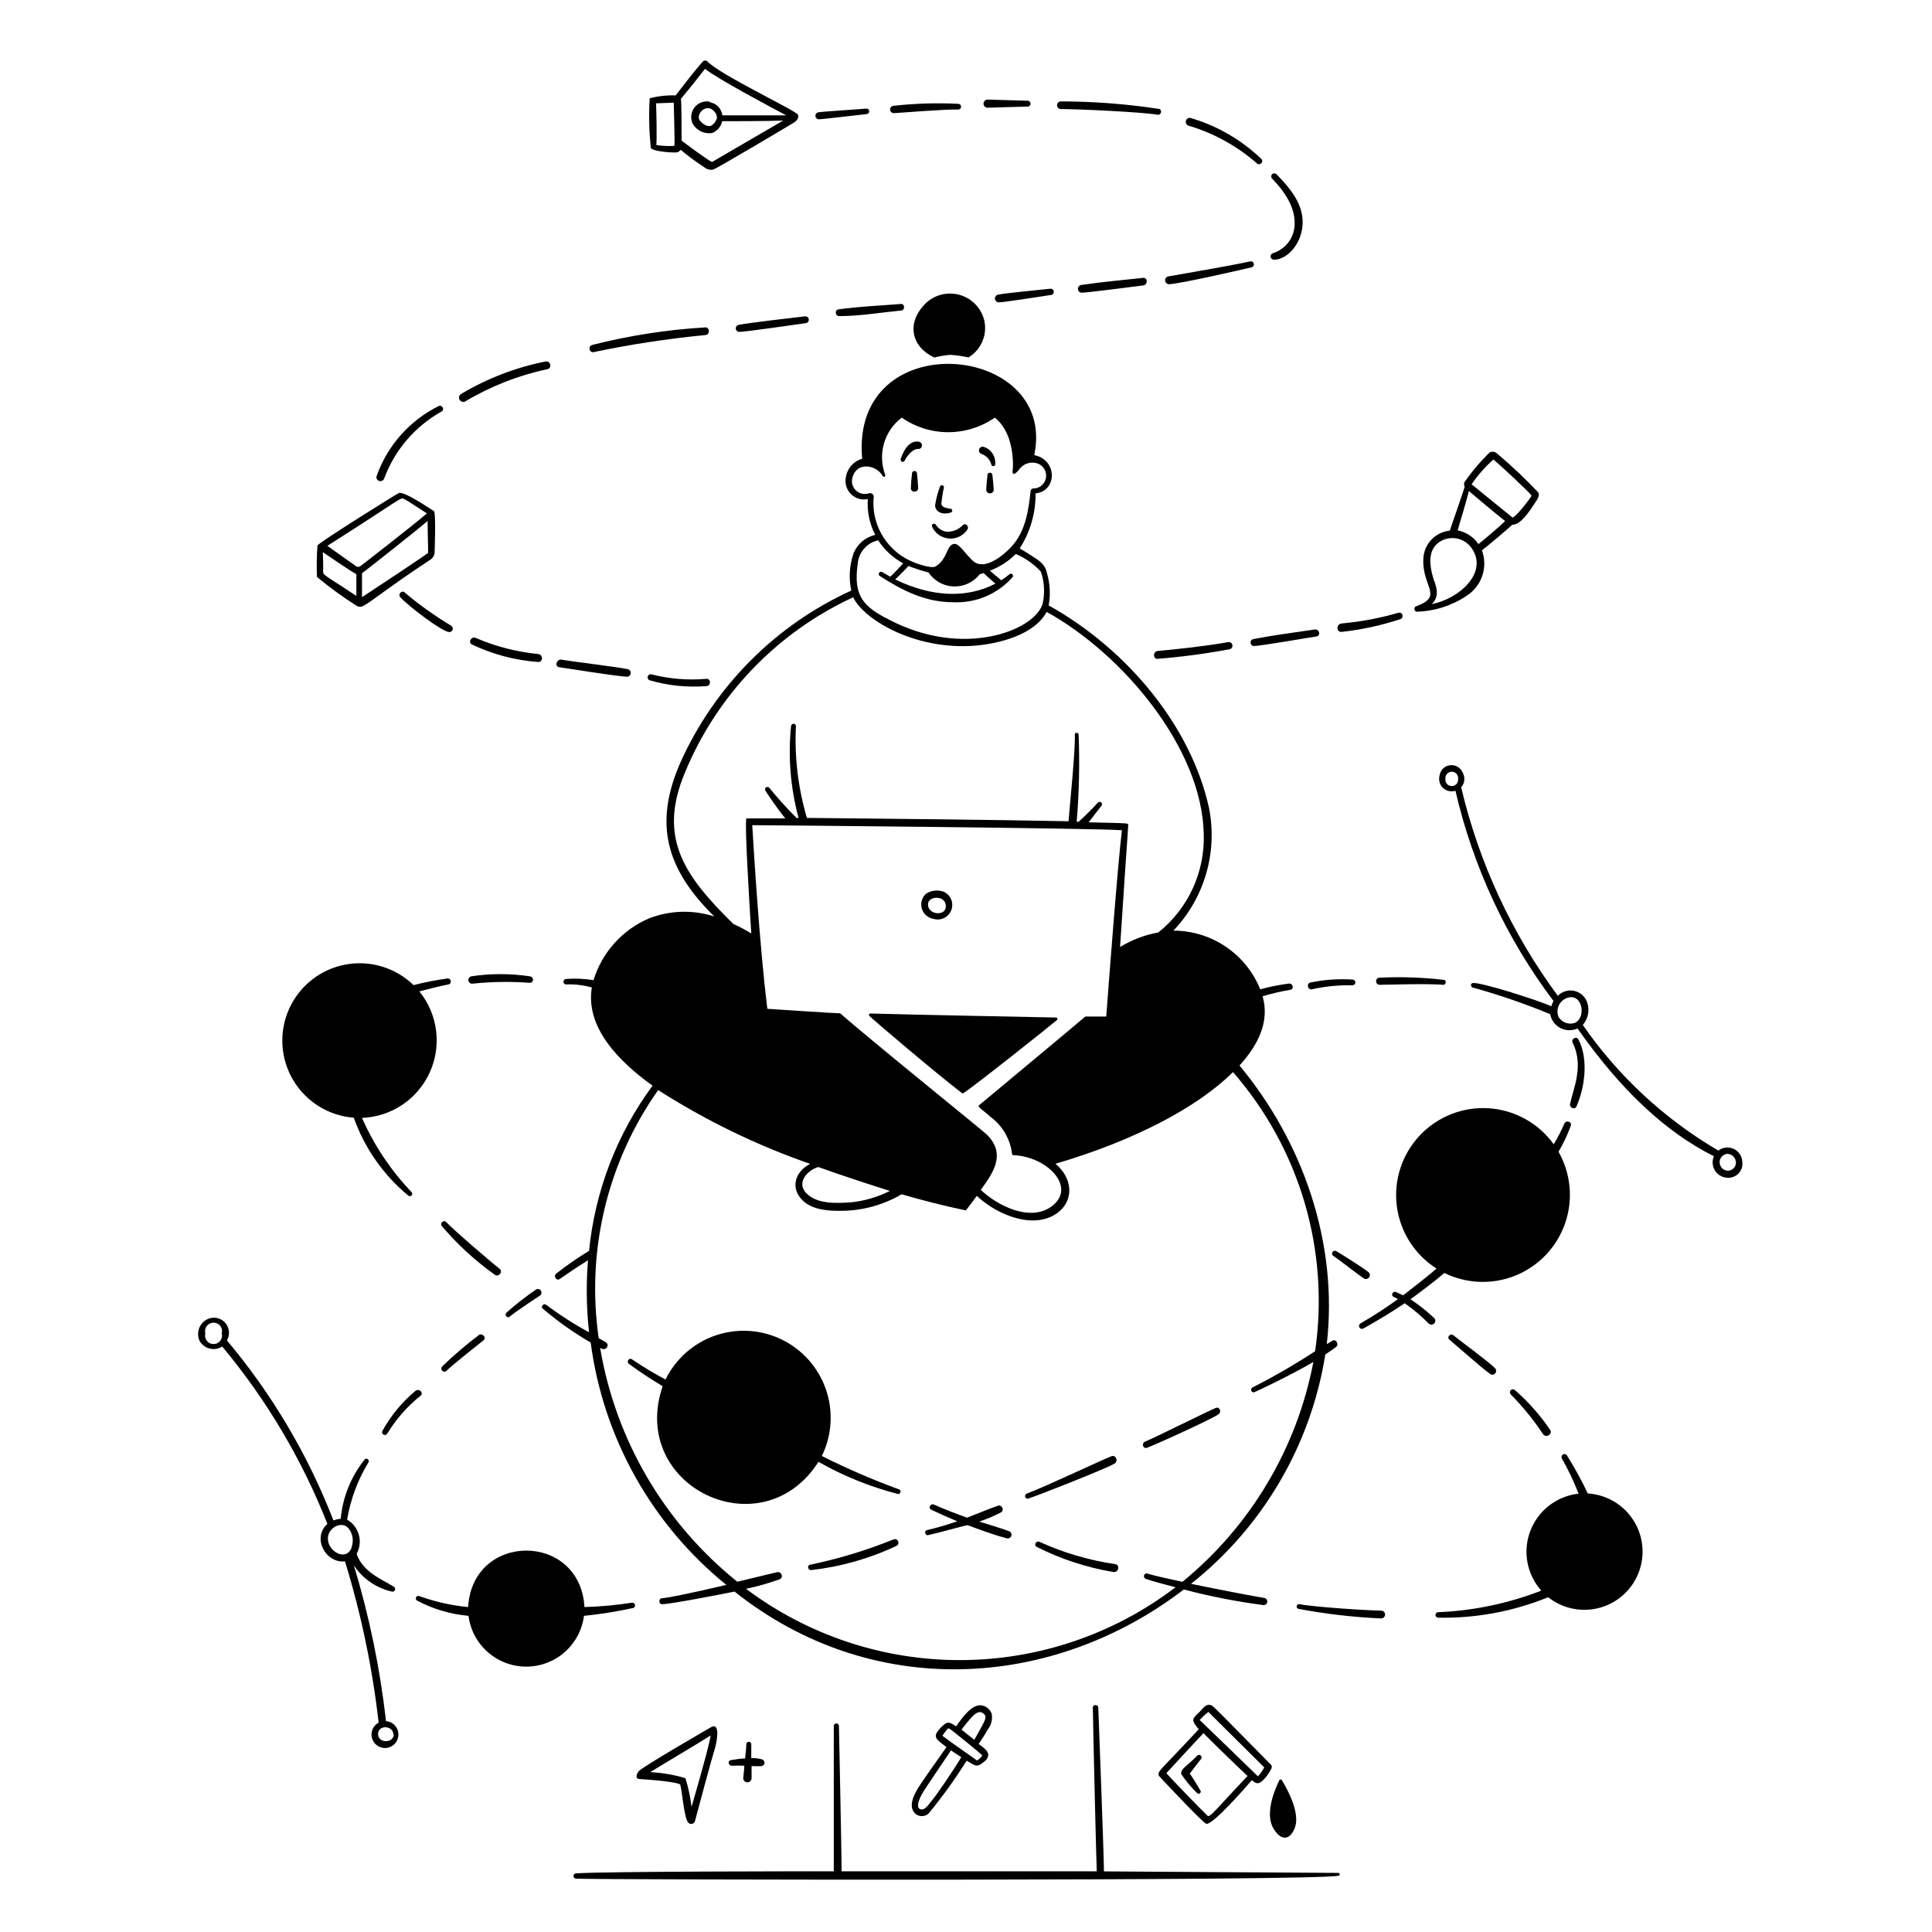 <svg width="113" height="113" viewBox="0 0 113 113" fill="none" xmlns="http://www.w3.org/2000/svg">
<path d="M54.598 53.743C54.803 53.805 55.023 53.788 55.216 53.695C55.408 53.602 55.559 53.44 55.637 53.241C55.716 53.042 55.716 52.821 55.639 52.622C55.561 52.422 55.411 52.26 55.219 52.166C55.046 52.098 54.859 52.073 54.674 52.092C54.489 52.111 54.312 52.175 54.157 52.278C54.039 52.386 53.954 52.525 53.912 52.679C53.87 52.833 53.872 52.996 53.918 53.149C53.964 53.302 54.053 53.438 54.173 53.544C54.293 53.649 54.441 53.718 54.598 53.743ZM54.28 52.882C54.28 52.412 55.213 52.356 55.303 52.882C55.476 53.614 54.252 53.569 54.28 52.882ZM53.944 17.958C53.083 18.97 53.29 20.273 54.643 20.91C54.949 20.832 55.262 20.779 55.577 20.754C55.936 20.778 56.293 20.828 56.645 20.905C57.018 20.681 57.308 20.341 57.471 19.938C57.635 19.535 57.662 19.089 57.55 18.668C57.446 18.303 57.243 17.973 56.963 17.715C56.684 17.458 56.338 17.282 55.965 17.209C55.592 17.136 55.205 17.167 54.849 17.299C54.492 17.431 54.179 17.659 53.944 17.958ZM53.631 27.665C53.624 27.632 53.607 27.602 53.581 27.581C53.555 27.559 53.522 27.548 53.488 27.548C53.455 27.548 53.422 27.559 53.396 27.581C53.37 27.602 53.352 27.632 53.346 27.665C53.304 27.976 53.28 28.29 53.273 28.604C53.288 28.649 53.316 28.688 53.354 28.715C53.393 28.743 53.438 28.758 53.486 28.758C53.533 28.758 53.579 28.743 53.617 28.715C53.655 28.688 53.683 28.649 53.698 28.604C53.726 28.509 53.631 27.76 53.631 27.665ZM58.042 27.765C58.036 27.733 58.018 27.703 57.992 27.681C57.966 27.66 57.934 27.648 57.9 27.648C57.866 27.648 57.834 27.66 57.808 27.681C57.782 27.703 57.764 27.733 57.757 27.765C57.757 27.844 57.662 28.599 57.69 28.705C57.705 28.75 57.733 28.789 57.772 28.816C57.81 28.844 57.856 28.859 57.903 28.859C57.95 28.859 57.996 28.844 58.034 28.816C58.072 28.789 58.1 28.75 58.115 28.705C58.143 28.599 58.042 27.849 58.042 27.765ZM53.67 25.825C52.999 25.769 52.692 26.809 52.68 26.854C52.671 26.886 52.674 26.92 52.69 26.95C52.706 26.979 52.732 27.001 52.764 27.011C52.796 27.02 52.831 27.017 52.86 27.001C52.889 26.985 52.911 26.959 52.921 26.927C52.954 26.843 53.312 26.233 53.732 26.256C53.944 26.273 54.05 25.853 53.67 25.825ZM58.21 27.005C58.2 26.808 58.13 26.619 58.009 26.463C57.888 26.307 57.722 26.192 57.534 26.133C57.477 26.118 57.417 26.126 57.367 26.155C57.317 26.185 57.28 26.233 57.265 26.289C57.251 26.346 57.259 26.406 57.288 26.456C57.317 26.506 57.365 26.543 57.422 26.558C57.559 26.607 57.682 26.689 57.78 26.797C57.878 26.906 57.947 27.037 57.981 27.178C57.99 27.209 58.011 27.234 58.038 27.25C58.066 27.265 58.099 27.268 58.129 27.259C58.16 27.251 58.185 27.23 58.2 27.202C58.216 27.174 58.219 27.142 58.21 27.111C58.21 27.111 58.221 27.05 58.21 27.005ZM55.621 29.974C55.644 29.967 55.663 29.953 55.677 29.933C55.691 29.914 55.698 29.891 55.698 29.868C55.698 29.844 55.691 29.821 55.677 29.802C55.663 29.783 55.644 29.769 55.621 29.762C55.364 29.711 55.062 29.695 55.062 29.443C55.092 29.129 55.14 28.817 55.208 28.509C55.211 28.481 55.204 28.453 55.188 28.43C55.173 28.407 55.149 28.39 55.122 28.383C55.095 28.375 55.066 28.378 55.041 28.39C55.016 28.402 54.996 28.422 54.984 28.448C54.845 28.808 54.748 29.183 54.693 29.566C54.705 29.901 55.062 30.153 55.621 29.974ZM56.32 30.706C56.197 30.84 56.046 30.944 55.878 31.012C55.71 31.079 55.529 31.109 55.347 31.098C55.223 31.077 55.105 31.031 55 30.961C54.895 30.892 54.806 30.801 54.738 30.695C54.722 30.666 54.696 30.645 54.665 30.636C54.633 30.626 54.599 30.63 54.57 30.645C54.541 30.661 54.52 30.687 54.51 30.718C54.501 30.75 54.504 30.784 54.52 30.813C54.609 31.007 54.749 31.173 54.926 31.294C55.102 31.414 55.307 31.485 55.52 31.499C55.733 31.513 55.946 31.469 56.136 31.372C56.326 31.274 56.486 31.128 56.6 30.947C56.673 30.762 56.471 30.572 56.32 30.706ZM56.259 63.93C56.273 63.94 56.289 63.945 56.306 63.945C56.323 63.945 56.34 63.94 56.354 63.93C56.952 63.556 61.453 59.977 61.822 59.658C61.834 59.647 61.843 59.632 61.847 59.616C61.851 59.599 61.849 59.582 61.843 59.567C61.837 59.551 61.827 59.538 61.813 59.528C61.799 59.519 61.783 59.513 61.766 59.513C61.766 59.513 52.541 59.334 50.914 59.278C50.819 59.278 50.802 59.379 50.852 59.424C51.148 59.714 54.721 62.75 56.259 63.93ZM75.694 107C76.114 106.145 75.331 104.708 74.979 104.126C74.972 104.112 74.961 104.1 74.948 104.092C74.934 104.083 74.919 104.079 74.903 104.079C74.887 104.079 74.872 104.083 74.859 104.092C74.845 104.1 74.835 104.112 74.828 104.126C74.543 104.685 73.944 106.15 74.514 106.995C74.9 107.621 75.392 107.665 75.694 107ZM41.643 100.989C41.587 101.023 37.494 103.377 37.338 103.617C37.181 103.858 37.187 104.037 37.399 104.053C39.077 104.16 39.72 104.299 39.787 104.378C39.893 104.752 40.011 106.273 40.234 106.575C40.258 106.612 40.292 106.642 40.332 106.66C40.373 106.679 40.417 106.685 40.461 106.678C40.505 106.672 40.546 106.653 40.579 106.624C40.612 106.594 40.636 106.556 40.648 106.514C40.883 105.63 41.621 102.879 41.766 102.426C41.912 101.974 42.158 100.805 41.643 100.989ZM41.565 101.515C41.509 101.884 41.241 102.952 40.447 105.681C40.381 105.111 40.261 104.55 40.089 104.003C39.42 103.803 38.729 103.685 38.031 103.651C39.183 102.935 40.391 102.247 41.548 101.515H41.565ZM44.534 103.299C44.58 103.294 44.623 103.274 44.656 103.242C44.689 103.21 44.71 103.167 44.715 103.121C44.72 103.075 44.71 103.029 44.685 102.99C44.66 102.951 44.622 102.922 44.579 102.907C44.372 102.847 44.157 102.82 43.941 102.829V102.018C43.941 101.98 43.926 101.943 43.899 101.915C43.871 101.888 43.834 101.873 43.796 101.873C43.757 101.873 43.72 101.888 43.693 101.915C43.666 101.943 43.651 101.98 43.651 102.018C43.651 102.309 43.6 102.577 43.578 102.851C43.315 102.851 43.052 102.902 42.778 102.941C42.504 102.98 42.622 103.293 42.823 103.276C43.059 103.262 43.297 103.262 43.533 103.276C43.533 103.522 43.483 103.785 43.471 104.037C43.48 104.095 43.51 104.148 43.554 104.186C43.599 104.225 43.656 104.246 43.715 104.246C43.774 104.246 43.831 104.225 43.875 104.186C43.92 104.148 43.949 104.095 43.958 104.037V103.293C44.15 103.307 44.342 103.309 44.534 103.299ZM58.003 100.24C57.956 100.099 57.867 99.976 57.748 99.886C57.629 99.797 57.486 99.745 57.338 99.737C56.824 99.737 56.343 100.369 55.935 100.956H55.895C55.498 100.676 55.376 100.676 55.006 101.068C54.514 101.599 54.721 101.694 55.359 102.186C54.928 102.784 53.843 104.327 53.681 104.607C53.519 104.887 53.044 105.675 53.569 106.111C53.677 106.188 53.808 106.227 53.941 106.222C54.073 106.217 54.2 106.168 54.302 106.083C55.114 105.098 55.861 104.062 56.538 102.98C57.098 103.315 57.142 103.383 57.578 103.025C57.642 102.983 57.695 102.928 57.733 102.863C57.772 102.798 57.796 102.725 57.802 102.65C57.802 102.376 57.472 102.186 57.243 102.001C57.439 101.716 57.612 101.442 57.769 101.157C57.872 101.031 57.947 100.883 57.988 100.725C58.028 100.566 58.034 100.401 58.003 100.24ZM56.236 101.163C56.422 100.912 56.62 100.672 56.829 100.441C57.103 100.145 57.304 100.072 57.489 100.201C57.802 100.408 57.629 100.592 56.986 101.761L56.236 101.163ZM53.86 105.826C53.541 105.753 53.748 105.267 53.899 104.976C54.05 104.685 55.185 103.041 55.621 102.376C55.795 102.499 56.086 102.689 56.225 102.773C55.845 103.422 54.766 105.01 54.548 105.256C54.33 105.502 54.129 105.887 53.86 105.826ZM55.454 101.084L55.543 101.118C55.633 101.152 57.455 102.639 57.455 102.672C57.374 102.793 57.267 102.894 57.142 102.969C56.93 102.801 55.61 101.906 55.118 101.521C55.221 101.368 55.333 101.223 55.454 101.084ZM67.788 103.875C67.788 103.875 70.327 106.598 70.55 106.67C70.925 106.771 72.949 104.434 73.217 104.121C73.48 104.344 73.614 104.383 73.911 104.087C74.094 103.895 74.247 103.677 74.364 103.438C74.383 103.402 74.39 103.36 74.384 103.318C74.378 103.277 74.359 103.239 74.33 103.209C71.484 100.324 70.975 99.787 70.858 99.743C70.489 99.586 70.299 100.039 70.081 100.201C69.779 100.492 69.617 100.581 70.114 101.14C67.844 103.601 67.665 103.584 67.788 103.875ZM70.181 100.592C70.33 100.421 70.497 100.265 70.679 100.128C70.679 100.128 72.356 101.806 73.944 103.371C73.843 103.561 73.719 103.737 73.575 103.897C73.514 103.835 70.271 100.688 70.159 100.592H70.181ZM72.977 103.863C70.539 106.447 70.785 106.346 70.528 106.1C70.377 105.971 68.504 104.042 68.219 103.712C68.42 103.489 70.276 101.476 70.399 101.364C70.371 101.386 72.574 103.517 72.955 103.863H72.977Z" fill="black"/>
<path d="M70.025 102.684C69.466 103.276 69.029 103.45 69.091 103.768C69.364 104.173 69.679 104.548 70.03 104.887C70.052 104.904 70.079 104.914 70.106 104.914C70.134 104.915 70.161 104.906 70.183 104.889C70.205 104.872 70.22 104.848 70.227 104.822C70.234 104.795 70.232 104.766 70.22 104.741C70.22 104.741 69.779 103.986 69.589 103.735C69.633 103.679 70.109 103.041 70.237 102.896C70.265 102.868 70.281 102.83 70.281 102.79C70.281 102.75 70.265 102.712 70.237 102.684C70.209 102.655 70.171 102.64 70.131 102.64C70.091 102.64 70.053 102.655 70.025 102.684Z" fill="black"/>
<path d="M78.278 109.544L64.568 109.455C64.568 108.499 64.26 100.559 64.238 99.882C64.238 99.675 63.908 99.675 63.919 99.882C63.919 100.442 64.12 108.929 64.148 109.449H49.225C49.225 108.543 49.08 101.437 49.068 100.95C49.068 100.91 49.053 100.872 49.024 100.844C48.996 100.815 48.958 100.799 48.917 100.799C48.877 100.799 48.839 100.815 48.811 100.844C48.782 100.872 48.767 100.91 48.767 100.95V109.449C47.603 109.449 35.347 109.449 33.67 109.572C33.634 109.579 33.602 109.598 33.579 109.626C33.556 109.654 33.543 109.689 33.543 109.726C33.543 109.762 33.556 109.798 33.579 109.826C33.602 109.854 33.634 109.873 33.67 109.88C35.163 109.947 76.936 110.025 78.305 109.706C78.324 109.699 78.339 109.686 78.348 109.669C78.358 109.653 78.361 109.633 78.358 109.614C78.355 109.595 78.345 109.577 78.33 109.565C78.316 109.552 78.297 109.545 78.278 109.544ZM38.065 8.654C38.193 8.878 39.502 8.951 39.619 8.906C39.696 8.879 39.763 8.828 39.809 8.761C40.253 9.131 40.718 9.474 41.201 9.789C41.27 9.845 41.35 9.886 41.436 9.909C41.522 9.932 41.611 9.937 41.699 9.924C41.934 9.857 46.346 7.229 46.413 7.184C46.703 7.005 46.709 6.826 46.67 6.709C46.586 6.479 42.079 4.366 41.358 3.577C41.337 3.562 41.313 3.551 41.288 3.546C41.263 3.54 41.237 3.539 41.212 3.543C41.186 3.547 41.162 3.556 41.14 3.57C41.118 3.583 41.099 3.601 41.084 3.622C40.525 4.265 40.027 4.925 39.518 5.579C39.006 5.563 38.494 5.62 37.998 5.747C37.943 6.716 37.965 7.689 38.065 8.654ZM41.906 6.977C41.849 7.133 41.74 7.265 41.598 7.352C41.319 7.447 41.039 7.184 40.944 7.066C40.637 6.709 41.336 5.948 41.8 6.546C41.858 6.607 41.898 6.682 41.917 6.764C41.936 6.846 41.932 6.931 41.906 7.011V6.977ZM41.503 5.943C41.336 5.913 41.164 5.931 41.006 5.994C40.848 6.056 40.711 6.162 40.609 6.298C40.508 6.434 40.446 6.596 40.431 6.765C40.416 6.935 40.449 7.105 40.525 7.257C40.639 7.444 40.806 7.594 41.005 7.688C41.204 7.781 41.426 7.814 41.643 7.782C41.793 7.727 41.927 7.635 42.031 7.513C42.134 7.392 42.205 7.246 42.236 7.089C42.851 7.089 44.964 7.089 45.809 7.05L41.643 9.476C41.408 9.376 40.033 8.358 39.865 8.224C39.865 7.916 39.865 6.077 39.826 5.78C40.296 5.221 40.776 4.623 41.235 4.025C41.917 4.584 45.065 6.261 45.988 6.748H42.253C42.228 6.555 42.142 6.376 42.007 6.237C41.872 6.098 41.695 6.006 41.503 5.976V5.943ZM38.372 6.043L39.407 6.004C39.407 6.177 39.474 8.241 39.446 8.531C39.093 8.555 38.738 8.538 38.389 8.481C38.423 8.095 38.395 6.513 38.372 6.077V6.043ZM20.866 35.437C20.924 35.471 20.991 35.489 21.059 35.489C21.126 35.489 21.193 35.471 21.252 35.437C21.693 35.219 22.571 34.453 25.132 32.759C25.207 32.718 25.272 32.66 25.321 32.59C25.371 32.521 25.404 32.44 25.417 32.356C25.417 32.356 25.512 29.968 25.378 29.89C24.948 29.622 23.701 28.772 23.343 28.828C23.298 28.828 18.579 31.769 18.568 31.909C18.521 32.519 18.512 33.131 18.54 33.743C19.277 34.358 20.054 34.923 20.866 35.437ZM18.881 32.294C19.311 32.585 20.514 33.413 20.843 33.581V34.855C18.752 33.458 18.887 33.692 18.903 33.279C18.909 33.049 18.892 32.513 18.881 32.294ZM21.073 33.116C21.037 33.143 20.994 33.157 20.95 33.157C20.905 33.157 20.862 33.143 20.827 33.116C20.737 33.06 19.485 32.166 19.149 31.925C23.544 29.13 23.387 29.096 23.622 29.18C23.734 29.225 24.26 29.56 24.97 30.03C24.131 30.746 21.157 33.06 21.073 33.116ZM24.987 32.373C24.869 32.485 21.844 34.492 21.173 34.928V33.53C21.57 33.228 24.193 31.171 25.009 30.472C25.031 32.317 25.065 32.317 25.015 32.373H24.987ZM82.84 35.778C83.884 35.754 84.9 35.434 85.77 34.855C86.204 34.582 86.53 34.168 86.695 33.682C86.86 33.197 86.853 32.669 86.676 32.188C87.045 31.909 88.225 30.908 88.454 30.69C88.929 30.718 89.483 29.873 89.779 29.415C89.902 29.225 90.064 29.029 89.98 28.811C89.225 28.012 88.426 27.256 87.587 26.547C87.531 26.487 87.458 26.446 87.378 26.429C87.298 26.412 87.215 26.42 87.14 26.452C86.583 26.991 86.081 27.585 85.641 28.224C85.622 28.307 85.632 28.394 85.669 28.47C85.669 28.509 84.892 30.762 84.797 31.036C84.379 31.079 83.99 31.273 83.705 31.582C83.419 31.891 83.257 32.293 83.248 32.714C83.181 34.346 84.473 34.872 82.79 35.476C82.766 35.496 82.749 35.522 82.738 35.551C82.728 35.58 82.725 35.611 82.73 35.641C82.735 35.671 82.748 35.7 82.767 35.724C82.786 35.748 82.811 35.767 82.84 35.778ZM86.072 28.325C86.435 27.791 86.863 27.305 87.347 26.877C87.648 27.117 89.393 28.727 89.583 28.99C89.443 29.23 88.661 30.248 88.465 30.27C88.448 30.254 86.144 28.392 86.072 28.325ZM86.474 31.825C86.189 31.407 85.752 31.118 85.255 31.02C85.367 30.645 85.775 29.275 85.915 28.722C86.34 29.085 87.391 29.968 88.034 30.477C87.783 30.729 86.832 31.54 86.474 31.825ZM83.735 35.336C84.171 34.939 84.064 34.419 83.863 33.922C83.505 32.803 83.612 32.082 84.21 31.685C84.364 31.587 84.537 31.521 84.717 31.49C84.897 31.46 85.082 31.466 85.26 31.507C85.438 31.549 85.606 31.626 85.754 31.733C85.902 31.84 86.027 31.976 86.122 32.132C87.005 33.525 85.35 35.017 83.735 35.336ZM47.883 6.977C48.112 6.977 49.454 6.804 50.679 6.675C50.722 6.675 50.763 6.658 50.793 6.628C50.824 6.597 50.841 6.556 50.841 6.513C50.841 6.47 50.824 6.429 50.793 6.398C50.763 6.368 50.722 6.351 50.679 6.351C50.22 6.395 48.068 6.524 47.833 6.574C47.787 6.59 47.749 6.62 47.723 6.66C47.698 6.701 47.687 6.749 47.693 6.796C47.699 6.844 47.721 6.888 47.756 6.921C47.79 6.954 47.835 6.973 47.883 6.977ZM52.267 6.619C52.418 6.619 55.387 6.373 56.041 6.407C56.259 6.407 56.276 6.088 56.041 6.071C54.763 6.009 53.482 6.05 52.211 6.194C52.162 6.21 52.121 6.242 52.094 6.285C52.067 6.328 52.056 6.379 52.062 6.43C52.069 6.48 52.093 6.527 52.13 6.561C52.168 6.596 52.216 6.616 52.267 6.619ZM57.724 6.3L60.134 6.233C60.174 6.226 60.21 6.205 60.236 6.174C60.262 6.143 60.276 6.103 60.276 6.063C60.276 6.022 60.262 5.983 60.236 5.952C60.21 5.921 60.174 5.9 60.134 5.892L57.735 5.825C57.678 5.832 57.625 5.86 57.587 5.903C57.548 5.945 57.526 6.001 57.525 6.058C57.524 6.115 57.543 6.172 57.58 6.216C57.616 6.261 57.667 6.29 57.724 6.3ZM62.051 6.379C63.08 6.379 66.793 6.552 67.699 6.709C67.922 6.753 68.001 6.407 67.777 6.368C65.88 6.079 63.965 5.933 62.046 5.931C61.987 5.932 61.93 5.956 61.889 5.999C61.847 6.041 61.824 6.099 61.825 6.158C61.826 6.217 61.85 6.274 61.892 6.315C61.935 6.357 61.992 6.379 62.051 6.379ZM69.505 7.346C70.985 7.784 72.353 8.537 73.514 9.555C73.693 9.717 73.944 9.454 73.771 9.292C72.598 8.168 71.171 7.345 69.611 6.893C69.555 6.888 69.498 6.903 69.452 6.936C69.406 6.97 69.374 7.018 69.361 7.073C69.348 7.128 69.355 7.186 69.382 7.237C69.408 7.287 69.452 7.326 69.505 7.346ZM74.464 14.805C74.418 14.816 74.377 14.844 74.35 14.883C74.323 14.922 74.311 14.97 74.316 15.018C74.322 15.065 74.344 15.109 74.38 15.14C74.415 15.172 74.461 15.19 74.509 15.191C75.247 15.191 76.114 14.33 76.186 13.139C76.259 11.948 75.443 10.992 74.66 10.192C74.626 10.158 74.581 10.138 74.533 10.138C74.486 10.137 74.44 10.156 74.406 10.189C74.371 10.223 74.352 10.268 74.351 10.316C74.351 10.364 74.369 10.409 74.403 10.444C75.286 11.361 75.717 12.199 75.722 13.016C75.737 13.41 75.622 13.799 75.395 14.122C75.168 14.445 74.841 14.685 74.464 14.805ZM68.364 16.622C68.923 16.622 72.608 15.778 73.217 15.632C73.26 15.618 73.296 15.589 73.318 15.549C73.34 15.51 73.346 15.464 73.335 15.42C73.325 15.377 73.298 15.339 73.261 15.314C73.223 15.289 73.178 15.279 73.133 15.286C72.3 15.476 69.359 15.99 68.325 16.169C68.271 16.181 68.222 16.212 68.189 16.257C68.157 16.302 68.141 16.357 68.146 16.413C68.151 16.468 68.175 16.52 68.216 16.558C68.256 16.597 68.308 16.619 68.364 16.622ZM66.849 16.253C65.658 16.382 64.411 16.493 63.209 16.672C63.158 16.688 63.115 16.72 63.085 16.763C63.055 16.807 63.042 16.859 63.046 16.912C63.051 16.965 63.073 17.014 63.11 17.052C63.147 17.09 63.196 17.113 63.248 17.12C63.589 17.12 66.318 16.762 66.866 16.695C67.151 16.656 67.134 16.214 66.849 16.253ZM58.417 17.684C58.741 17.684 60.978 17.321 61.498 17.248C61.541 17.237 61.58 17.211 61.605 17.174C61.63 17.137 61.642 17.091 61.636 17.047C61.63 17.002 61.609 16.961 61.575 16.931C61.542 16.901 61.498 16.885 61.453 16.885C60.771 16.963 59.043 17.114 58.372 17.232C58.318 17.244 58.27 17.276 58.237 17.321C58.204 17.366 58.189 17.422 58.194 17.478C58.2 17.533 58.225 17.585 58.267 17.623C58.308 17.661 58.361 17.683 58.417 17.684ZM49.085 18.489C50.282 18.489 51.506 18.277 52.692 18.165C52.938 18.165 52.938 17.757 52.692 17.779C51.501 17.875 50.254 17.925 49.052 18.093C48.811 18.12 48.839 18.489 49.085 18.489ZM43.192 19.004C43.143 19.015 43.1 19.045 43.071 19.086C43.041 19.127 43.029 19.178 43.034 19.228C43.039 19.278 43.063 19.324 43.1 19.358C43.138 19.392 43.186 19.411 43.237 19.412C43.617 19.412 46.687 18.959 47.151 18.898C47.2 18.886 47.242 18.857 47.271 18.815C47.299 18.774 47.311 18.723 47.304 18.674C47.297 18.624 47.272 18.579 47.233 18.547C47.194 18.515 47.145 18.498 47.095 18.501C46.362 18.59 43.813 18.875 43.192 19.004ZM34.676 20.603C36.846 20.148 39.039 19.812 41.246 19.597C41.537 19.597 41.526 19.121 41.246 19.149C39.012 19.282 36.795 19.627 34.626 20.178C34.578 20.194 34.537 20.225 34.51 20.268C34.482 20.31 34.471 20.361 34.477 20.411C34.482 20.461 34.506 20.508 34.542 20.543C34.578 20.578 34.626 20.599 34.676 20.603ZM27.195 23.488C28.686 22.595 30.315 21.954 32.015 21.593C32.311 21.531 32.194 21.084 31.903 21.145C30.152 21.493 28.474 22.14 26.944 23.058C26.896 23.095 26.863 23.149 26.851 23.209C26.84 23.268 26.851 23.33 26.881 23.383C26.912 23.435 26.961 23.475 27.018 23.494C27.076 23.514 27.139 23.512 27.195 23.488ZM22.471 27.984C23.088 26.321 24.277 24.934 25.825 24.07C26.032 23.958 25.859 23.65 25.646 23.756C23.961 24.595 22.666 26.054 22.034 27.827C21.928 28.14 22.364 28.263 22.471 27.984ZM23.689 34.671C23.522 34.481 23.253 34.743 23.41 34.928C23.801 35.381 25.864 36.969 26.284 36.969C26.328 36.968 26.37 36.954 26.405 36.927C26.44 36.9 26.465 36.862 26.477 36.82C26.488 36.777 26.485 36.732 26.468 36.691C26.452 36.651 26.422 36.617 26.384 36.594C25.436 36.026 24.535 35.383 23.689 34.671ZM31.484 38.255C30.222 38.13 28.986 37.811 27.821 37.31C27.564 37.198 27.352 37.578 27.614 37.701C28.825 38.275 30.131 38.62 31.467 38.719C31.774 38.736 31.774 38.288 31.484 38.255ZM32.697 39.021C33.346 39.116 35.99 39.546 36.661 39.58C36.717 39.582 36.771 39.562 36.813 39.526C36.856 39.49 36.883 39.44 36.89 39.385C36.897 39.329 36.883 39.274 36.851 39.228C36.819 39.182 36.771 39.151 36.717 39.138C36.074 39.004 33.452 38.691 32.803 38.579C32.541 38.574 32.434 38.976 32.697 39.021ZM41.313 39.703C40.229 39.799 39.135 39.709 38.081 39.435C38.038 39.43 37.993 39.441 37.957 39.465C37.92 39.49 37.894 39.527 37.883 39.57C37.871 39.612 37.875 39.658 37.894 39.698C37.913 39.737 37.946 39.769 37.986 39.787C39.075 40.104 40.212 40.219 41.341 40.128C41.593 40.1 41.587 39.686 41.313 39.703ZM78.473 36.958C79.638 36.83 80.787 36.581 81.901 36.214C82.135 36.136 82.035 35.767 81.794 35.839C80.708 36.155 79.594 36.365 78.468 36.466C78.143 36.499 78.149 36.986 78.473 36.958ZM73.284 37.383C73.239 37.397 73.201 37.426 73.175 37.466C73.149 37.505 73.137 37.553 73.141 37.6C73.146 37.647 73.167 37.691 73.2 37.725C73.233 37.758 73.277 37.78 73.324 37.785C73.732 37.785 76.522 37.293 76.997 37.226C77.271 37.176 77.165 36.779 76.902 36.818C75.46 37.025 74.386 37.17 73.284 37.383ZM71.836 37.556C70.444 37.802 69.041 37.947 67.71 38.076C67.419 38.109 67.43 38.557 67.71 38.534C69.118 38.421 70.52 38.234 71.909 37.975C71.936 37.971 71.963 37.96 71.986 37.945C72.01 37.931 72.031 37.911 72.047 37.888C72.063 37.865 72.074 37.84 72.08 37.812C72.086 37.785 72.087 37.757 72.082 37.729C72.078 37.702 72.067 37.675 72.052 37.652C72.037 37.628 72.018 37.608 71.995 37.592C71.972 37.575 71.947 37.564 71.919 37.558C71.892 37.552 71.864 37.551 71.836 37.556ZM30.986 57.483C31.232 57.483 31.243 57.137 30.986 57.103C29.852 56.934 28.699 56.934 27.564 57.103C27.511 57.115 27.463 57.147 27.432 57.192C27.401 57.237 27.387 57.292 27.395 57.347C27.403 57.401 27.431 57.451 27.474 57.486C27.517 57.52 27.571 57.537 27.626 57.534C28.742 57.417 29.867 57.4 30.986 57.483ZM80.631 57.187C80.585 57.202 80.545 57.232 80.518 57.272C80.491 57.313 80.479 57.361 80.484 57.41C80.488 57.458 80.509 57.504 80.543 57.538C80.577 57.573 80.622 57.595 80.671 57.601C80.727 57.601 83.673 57.517 84.383 57.601C84.573 57.629 84.635 57.338 84.445 57.31C83.179 57.162 81.904 57.121 80.631 57.187ZM79.105 57.629C79.15 57.629 79.192 57.611 79.224 57.58C79.255 57.548 79.273 57.505 79.273 57.461C79.273 57.416 79.255 57.374 79.224 57.342C79.192 57.311 79.15 57.293 79.105 57.293C78.281 57.24 77.453 57.298 76.645 57.467C76.404 57.517 76.472 57.869 76.701 57.869C77.489 57.691 78.297 57.611 79.105 57.629ZM91.831 64.568C91.786 64.791 92.11 64.931 92.206 64.713C92.686 63.628 92.927 61.968 92.323 60.799C92.206 60.575 91.87 60.766 91.982 60.989C92.658 62.331 92.01 63.701 91.831 64.568ZM24.31 81.342C23.523 81.995 22.865 82.79 22.37 83.684C22.359 83.703 22.352 83.723 22.348 83.744C22.345 83.765 22.346 83.787 22.352 83.808C22.362 83.85 22.389 83.886 22.426 83.908C22.463 83.93 22.507 83.937 22.549 83.926C22.591 83.916 22.627 83.889 22.649 83.852C23.161 83.009 23.816 82.262 24.584 81.644C24.808 81.481 24.534 81.191 24.31 81.342ZM28.045 78.059C27.279 78.633 26.551 79.254 25.864 79.921C25.831 79.956 25.813 80.001 25.813 80.049C25.814 80.097 25.833 80.142 25.867 80.176C25.901 80.209 25.947 80.228 25.995 80.227C26.043 80.227 26.088 80.207 26.122 80.173C26.435 79.843 28.118 78.529 28.285 78.389C28.453 78.25 28.252 77.987 28.045 78.059ZM29.723 77.042C29.84 77.042 29.493 77.154 31.579 75.778C31.622 75.748 31.653 75.703 31.665 75.651C31.677 75.6 31.669 75.546 31.643 75.499C31.617 75.453 31.575 75.419 31.525 75.402C31.475 75.385 31.42 75.388 31.372 75.409C30.756 75.829 30.167 76.289 29.611 76.785C29.592 76.807 29.58 76.834 29.576 76.863C29.571 76.892 29.575 76.921 29.587 76.948C29.598 76.975 29.617 76.998 29.641 77.014C29.665 77.031 29.693 77.04 29.723 77.042Z" fill="black"/>
<path d="M32.58 74.828C32.725 74.889 32.63 74.828 34.391 73.709C34.278 75.113 34.298 76.525 34.453 77.925C33.58 77.451 32.743 76.915 31.948 76.32C31.797 76.203 31.596 76.416 31.752 76.544C32.621 77.289 33.557 77.951 34.548 78.523C35.281 84.09 38.12 89.163 42.482 92.698C40.48 93.167 39.217 93.43 38.724 93.48C38.512 93.48 38.512 93.827 38.724 93.827C39.211 93.827 42.309 93.223 42.963 93.089C50.992 99.48 61.548 98.853 69.242 92.966C70.782 93.373 72.347 93.679 73.927 93.883C73.976 93.879 74.023 93.859 74.058 93.825C74.094 93.791 74.116 93.745 74.122 93.697C74.128 93.648 74.117 93.599 74.091 93.557C74.064 93.516 74.024 93.484 73.978 93.469C73.284 93.352 71.339 92.983 69.661 92.636C73.868 89.305 76.671 84.516 77.517 79.217C77.73 79.083 77.936 78.937 78.138 78.786C78.339 78.635 78.138 78.283 77.92 78.423L77.601 78.618C78.283 72.681 76.192 66.765 72.496 62.32C73.547 61.162 74.28 59.793 73.849 58.272C74.379 58.11 74.919 57.983 75.465 57.892C75.711 57.858 75.621 57.495 75.387 57.528C74.82 57.6 74.26 57.713 73.709 57.864C73.301 56.851 72.6 55.983 71.695 55.372C70.791 54.76 69.724 54.432 68.632 54.431C69.526 53.492 70.181 52.352 70.544 51.108C70.907 49.864 70.966 48.551 70.718 47.279C69.684 42.527 65.988 38.009 61.336 35.409C61.45 34.78 61.415 34.133 61.235 33.519C61.112 32.96 60.743 32.77 60.312 32.49C60.089 32.345 59.876 32.211 59.642 32.076C60.258 31.116 60.581 29.997 60.57 28.856C61.828 28.733 61.873 26.899 60.491 26.619C61.895 20.033 49.711 18.914 50.427 26.832C50.179 26.903 49.956 27.044 49.787 27.238C49.617 27.433 49.508 27.672 49.471 27.928C49.438 28.103 49.448 28.283 49.502 28.453C49.555 28.624 49.649 28.778 49.776 28.903C49.904 29.028 50.06 29.119 50.231 29.17C50.402 29.22 50.582 29.227 50.757 29.191C50.706 29.915 50.857 30.639 51.193 31.282C50.913 31.347 50.653 31.477 50.433 31.661C50.214 31.846 50.041 32.08 49.929 32.345C49.682 33.05 49.633 33.811 49.79 34.542C45.344 36.57 41.791 40.148 39.792 44.606C38.21 48.213 38.982 50.852 41.777 53.603C40.525 53.199 39.172 53.241 37.947 53.72C37.179 54.051 36.492 54.545 35.934 55.167C35.376 55.79 34.96 56.527 34.715 57.327C34.178 57.241 33.632 57.218 33.088 57.26C33.051 57.267 33.018 57.286 32.993 57.316C32.969 57.345 32.956 57.381 32.956 57.419C32.956 57.457 32.969 57.493 32.993 57.523C33.018 57.552 33.051 57.571 33.088 57.578C33.603 57.556 34.119 57.617 34.615 57.757C34.229 60.111 36.225 62.102 38.165 63.5C36.083 66.329 34.801 69.666 34.453 73.161C33.797 73.561 33.164 73.998 32.557 74.47C32.525 74.489 32.499 74.516 32.482 74.549C32.465 74.582 32.456 74.618 32.459 74.656C32.461 74.693 32.474 74.728 32.495 74.759C32.516 74.789 32.545 74.813 32.58 74.828ZM57.299 33.592L57.534 33.519C57.662 33.653 58.009 33.955 58.221 34.134C56.561 35.006 54.503 34.934 52.356 33.888C52.596 33.67 52.988 33.273 53.133 33.105C53.518 33.252 53.91 33.379 54.307 33.485C54.471 33.727 54.689 33.927 54.944 34.069C55.199 34.211 55.484 34.29 55.776 34.3C56.068 34.31 56.358 34.252 56.622 34.129C56.887 34.005 57.119 33.821 57.299 33.592ZM52.826 32.949C52.636 33.161 52.211 33.614 52.071 33.731C51.914 33.646 51.758 33.556 51.601 33.463C51.571 33.444 51.534 33.439 51.5 33.447C51.465 33.456 51.435 33.477 51.417 33.508C51.398 33.538 51.392 33.575 51.401 33.609C51.409 33.644 51.431 33.674 51.461 33.692C52.82 34.565 54.145 35.224 55.75 35.224C56.4 35.255 57.049 35.14 57.649 34.888C58.248 34.635 58.784 34.252 59.217 33.765C59.24 33.741 59.252 33.709 59.252 33.676C59.251 33.643 59.237 33.612 59.214 33.589C59.19 33.566 59.158 33.553 59.125 33.554C59.092 33.554 59.061 33.568 59.038 33.592C58.886 33.717 58.728 33.832 58.562 33.938C58.411 33.81 58.065 33.53 57.897 33.379C58.466 33.164 58.983 32.831 59.412 32.401C59.971 32.638 60.473 32.992 60.883 33.441C61.088 34.05 61.121 34.704 60.978 35.331C60.464 36.919 56.303 38.49 52.032 36.259C50.528 35.504 49.896 34.883 50.164 33.005C50.184 32.672 50.312 32.356 50.528 32.103C50.744 31.849 51.036 31.673 51.361 31.601C51.729 32.165 52.233 32.629 52.826 32.949ZM57.377 37.729C58.288 37.617 60.452 37.204 61.218 35.789C65.663 38.249 70.299 43.751 70.405 48.767C70.443 49.869 70.223 50.965 69.762 51.967C69.3 52.969 68.611 53.849 67.749 54.537C66.958 54.682 66.2 54.97 65.512 55.387C66.004 47.788 66.021 48.246 65.965 48.191C65.909 48.135 65.059 48.129 63.673 48.096C63.846 47.877 64.31 47.262 64.416 47.139C64.442 47.112 64.457 47.075 64.455 47.038C64.454 47 64.438 46.964 64.411 46.938C64.383 46.912 64.347 46.898 64.309 46.899C64.271 46.9 64.236 46.916 64.21 46.944C63.857 47.336 63.483 47.709 63.091 48.062H62.974C63.117 46.366 63.154 44.663 63.086 42.963C63.086 42.828 62.851 42.828 62.862 42.963C62.918 43.762 62.543 47.346 62.499 48.034C58.333 47.95 51.389 47.877 47.195 47.838C46.681 46.1 46.464 44.287 46.552 42.476C46.552 42.286 46.284 42.286 46.267 42.476C46.086 44.277 46.236 46.096 46.709 47.844H46.591C46.031 47.284 45.499 46.696 44.998 46.083C44.977 46.055 44.947 46.035 44.914 46.028C44.88 46.021 44.844 46.027 44.815 46.044C44.785 46.061 44.762 46.089 44.752 46.122C44.741 46.155 44.743 46.191 44.757 46.222C44.819 46.34 45.49 47.341 45.932 47.866H43.762C43.6 47.866 43.65 47.866 43.639 47.995C43.583 48.627 43.785 52.116 43.941 54.598C43.604 54.388 43.253 54.201 42.89 54.039C40.01 51.21 38.478 49.007 40.044 45.227C41.913 40.675 45.434 36.998 49.901 34.934C50.528 36.27 53.709 38.165 57.377 37.729ZM43.997 48.263C44.634 48.263 64.249 48.437 65.619 48.56C65.356 50.763 64.869 57.271 64.702 59.457H63.477C62.784 60.055 57.64 64.327 57.271 64.64C57.142 64.741 57.377 64.825 57.931 65.322C58.279 65.578 58.571 65.902 58.788 66.276C59.005 66.649 59.144 67.063 59.194 67.492C59.196 67.512 59.205 67.53 59.219 67.544C59.234 67.557 59.253 67.564 59.273 67.564C61.263 67.648 62.946 69.421 61.565 70.517C60.296 71.523 58.333 70.517 57.36 69.589C58.238 68.442 58.752 67.442 57.768 66.407C57.651 66.284 56.387 65.255 54.783 63.947C48.705 58.987 49.191 59.267 49.113 59.267C48.8 59.267 45.479 59.038 44.88 59.004C44.439 55.426 44.114 50.198 43.997 48.263ZM49.846 70.315C49.024 70.377 47.643 70.483 47.05 69.65C46.664 69.091 47.24 68.437 47.861 68.258C49.219 68.75 51.355 69.438 52.048 69.656C51.359 70.003 50.613 70.227 49.846 70.315ZM46.938 70.204C47.497 70.763 48.448 70.83 49.208 70.819C50.449 70.812 51.666 70.479 52.736 69.851C53.961 70.209 55.174 70.517 56.438 70.785C56.453 70.79 56.469 70.79 56.484 70.785C56.5 70.78 56.513 70.77 56.522 70.757C56.734 70.494 56.941 70.198 57.131 69.946C58.417 71.143 60.564 71.931 61.884 70.914C62.857 70.159 62.706 68.867 61.733 68.068C66.362 66.709 70.047 64.758 72.116 62.706C74.047 64.919 75.476 67.525 76.305 70.343C77.134 73.161 77.343 76.126 76.919 79.032C75.738 79.805 74.515 80.513 73.256 81.151C73.226 81.167 73.202 81.192 73.188 81.224C73.174 81.255 73.171 81.29 73.179 81.323C73.188 81.356 73.207 81.385 73.234 81.406C73.261 81.427 73.295 81.437 73.329 81.437C73.402 81.437 75.638 80.357 76.818 79.659C75.853 84.711 73.141 89.263 69.158 92.519C68.258 92.329 67.481 92.15 67.112 92.038C66.91 91.971 66.821 92.272 67.016 92.345C67.358 92.468 67.995 92.642 68.755 92.837C65.149 95.585 60.744 97.081 56.209 97.097C51.675 97.114 47.26 95.649 43.634 92.927C44.304 92.787 44.963 92.6 45.607 92.368C45.853 92.261 45.702 91.898 45.451 91.954L43.125 92.513C38.863 89.093 36.008 84.225 35.101 78.837L35.213 78.887C35.47 78.999 35.672 78.647 35.431 78.507L35.017 78.266C34.278 73.163 35.523 67.97 38.495 63.757C41.28 65.538 44.263 66.987 47.385 68.073C46.502 68.521 46.206 69.482 46.938 70.204ZM60.279 28.71C60.161 29.829 59.994 30.947 59.3 31.808C58.92 32.283 58.109 32.988 57.444 33.005C57.002 33.005 56.846 32.747 56.561 32.445C56.186 32.009 56.002 31.78 55.8 31.814C55.353 31.869 55.431 32.714 54.716 33.133C54.498 33.256 53.737 33.038 53.156 32.758C52.474 32.42 51.912 31.882 51.545 31.215C51.178 30.549 51.024 29.786 51.104 29.029C51.104 28.895 50.908 28.811 50.83 28.85C50.708 28.892 50.578 28.902 50.451 28.88C50.325 28.858 50.206 28.803 50.106 28.722C50.007 28.641 49.929 28.535 49.882 28.416C49.834 28.297 49.818 28.167 49.834 28.04C50.047 26.921 51.299 27.201 51.629 27.849C51.64 27.866 51.657 27.878 51.676 27.883C51.694 27.889 51.715 27.887 51.733 27.879C51.751 27.871 51.766 27.857 51.774 27.839C51.783 27.822 51.785 27.801 51.78 27.782C51.555 27.194 51.527 26.549 51.7 25.944C51.874 25.339 52.239 24.807 52.742 24.427C53.541 24.982 54.49 25.279 55.462 25.279C56.434 25.279 57.383 24.982 58.182 24.427C59.261 25.266 59.3 27.011 59.222 27.62C59.221 27.635 59.224 27.65 59.23 27.663C59.236 27.677 59.244 27.689 59.256 27.698C59.351 27.771 59.507 27.581 59.586 27.491C59.686 27.335 59.831 27.212 60.001 27.138C60.171 27.063 60.359 27.04 60.542 27.072C60.724 27.099 60.891 27.192 61.01 27.333C61.129 27.474 61.192 27.654 61.187 27.839C61.182 28.023 61.11 28.2 60.984 28.335C60.858 28.47 60.687 28.553 60.503 28.571C60.464 28.537 60.29 28.593 60.279 28.71Z" fill="black"/>
<path d="M52.267 90.036C52.323 90.17 52.267 90.109 52.267 90.036C50.687 90.675 49.054 91.171 47.386 91.518C47.184 91.557 47.251 91.853 47.453 91.831C49.18 91.636 50.863 91.159 52.434 90.416C52.664 90.288 52.513 89.947 52.267 90.036ZM60.094 87.66C60.229 87.66 64.758 85.882 65.199 85.597C65.418 85.451 65.266 85.076 65.009 85.172C64.556 85.339 60.956 87.039 60.055 87.358C60.023 87.37 59.995 87.394 59.977 87.424C59.959 87.454 59.951 87.489 59.956 87.524C59.961 87.559 59.977 87.591 60.002 87.616C60.027 87.641 60.06 87.656 60.094 87.66ZM67.017 84.696C67.162 84.696 70.93 82.98 71.283 82.711C71.456 82.577 71.339 82.258 71.109 82.348C70.768 82.477 67.676 84.025 66.966 84.322C66.927 84.338 66.893 84.368 66.872 84.405C66.851 84.442 66.842 84.486 66.848 84.528C66.853 84.571 66.873 84.611 66.904 84.641C66.934 84.671 66.974 84.691 67.017 84.696ZM77.987 73.458C78.3 73.659 79.463 74.576 79.776 74.777C79.824 74.805 79.88 74.814 79.934 74.804C79.989 74.793 80.037 74.764 80.072 74.72C80.106 74.677 80.123 74.622 80.12 74.567C80.117 74.511 80.094 74.459 80.056 74.419C79.759 74.168 78.479 73.368 78.16 73.178C78.123 73.155 78.078 73.148 78.036 73.158C77.993 73.168 77.957 73.194 77.934 73.231C77.911 73.268 77.903 73.313 77.913 73.356C77.923 73.398 77.95 73.435 77.987 73.458ZM85.004 78.099C84.831 77.959 84.596 78.21 84.775 78.356C85.172 78.686 86.748 80.084 87.184 80.38C87.231 80.403 87.284 80.409 87.334 80.397C87.384 80.386 87.429 80.357 87.46 80.316C87.492 80.275 87.508 80.225 87.507 80.173C87.506 80.122 87.487 80.072 87.453 80.033C87.095 79.664 85.468 78.468 85.004 78.099ZM88.61 81.308C88.577 81.275 88.532 81.257 88.485 81.258C88.439 81.258 88.394 81.277 88.362 81.311C88.329 81.344 88.311 81.389 88.311 81.436C88.312 81.482 88.331 81.527 88.364 81.56C89.066 82.27 89.697 83.047 90.249 83.88C90.427 84.132 90.836 83.88 90.662 83.623C90.078 82.768 89.389 81.99 88.61 81.308ZM80.782 94.202C80.033 94.202 76.807 93.989 76.013 93.827C75.977 93.818 75.938 93.824 75.906 93.843C75.874 93.863 75.851 93.894 75.843 93.93C75.834 93.967 75.84 94.005 75.859 94.037C75.878 94.069 75.91 94.092 75.946 94.101C77.543 94.401 79.159 94.588 80.782 94.66C80.843 94.66 80.901 94.636 80.945 94.593C80.987 94.55 81.012 94.492 81.012 94.431C81.012 94.37 80.987 94.312 80.945 94.269C80.901 94.226 80.843 94.202 80.782 94.202ZM60.799 90.181C60.603 90.086 60.441 90.377 60.642 90.478C62.051 91.189 63.559 91.683 65.115 91.943C65.418 91.999 65.535 91.534 65.227 91.484C63.698 91.258 62.207 90.82 60.799 90.181ZM54.246 89.796C54.945 89.645 56.371 89.237 56.594 89.203C56.807 89.287 58.171 89.801 58.898 89.975C58.952 89.987 59.01 89.977 59.057 89.949C59.105 89.92 59.14 89.874 59.155 89.82C59.17 89.767 59.164 89.709 59.138 89.66C59.112 89.611 59.068 89.573 59.015 89.555C58.456 89.354 57.897 89.186 57.276 88.996C57.727 88.846 58.165 88.659 58.585 88.437C58.615 88.404 58.636 88.363 58.643 88.319C58.651 88.275 58.645 88.23 58.628 88.189C58.61 88.148 58.58 88.113 58.543 88.089C58.506 88.064 58.462 88.051 58.417 88.051C57.791 88.264 57.176 88.532 56.566 88.767C55.873 88.521 55.236 88.269 54.626 88.001C54.425 87.911 54.263 88.208 54.47 88.303C54.978 88.543 55.487 88.772 55.99 88.979C55.396 89.186 54.791 89.361 54.179 89.505C54.153 89.524 54.134 89.549 54.122 89.579C54.111 89.609 54.109 89.641 54.116 89.672C54.123 89.703 54.14 89.732 54.163 89.754C54.186 89.775 54.215 89.79 54.246 89.796ZM29.219 74.207C28.66 73.771 26.563 71.971 26.099 71.478C25.948 71.316 25.697 71.557 25.848 71.719C26.76 72.792 27.803 73.748 28.951 74.565C29.174 74.716 29.432 74.375 29.219 74.207ZM22.577 100.665C22.228 97.578 21.599 94.53 20.698 91.557C21.208 92.328 21.995 92.874 22.895 93.083C22.934 93.1 22.977 93.1 23.016 93.084C23.055 93.069 23.086 93.038 23.102 92.999C23.119 92.961 23.119 92.917 23.103 92.879C23.087 92.84 23.057 92.809 23.018 92.793C22.303 92.362 21.201 91.926 20.86 90.88C21.047 90.54 21.093 90.14 20.988 89.766C20.884 89.392 20.637 89.073 20.301 88.879C20.502 87.691 20.927 86.553 21.554 85.524C21.626 85.384 21.436 85.239 21.33 85.362C20.532 86.357 20.044 87.564 19.927 88.834C19.781 88.844 19.638 88.876 19.502 88.929C18.02 85.1 15.915 81.543 13.273 78.4C13.375 78.227 13.414 78.024 13.385 77.825C13.356 77.626 13.259 77.443 13.112 77.306C12.965 77.169 12.775 77.087 12.575 77.072C12.374 77.058 12.175 77.112 12.009 77.226C11.82 77.355 11.683 77.546 11.622 77.766C11.56 77.986 11.579 78.221 11.674 78.428C11.737 78.539 11.822 78.636 11.924 78.713C12.026 78.79 12.142 78.846 12.266 78.876C12.39 78.907 12.518 78.913 12.644 78.892C12.77 78.872 12.891 78.826 12.999 78.758C15.59 81.865 17.666 85.367 19.149 89.13C18.238 89.935 19.032 91.445 20.178 91.322C21.123 94.399 21.782 97.556 22.146 100.755C21.979 100.844 21.849 100.99 21.78 101.167C21.712 101.344 21.709 101.54 21.774 101.719C21.838 101.897 21.965 102.047 22.131 102.139C22.297 102.232 22.49 102.262 22.676 102.223C22.862 102.184 23.027 102.08 23.143 101.929C23.258 101.778 23.314 101.591 23.302 101.401C23.29 101.212 23.21 101.033 23.077 100.898C22.944 100.762 22.766 100.68 22.577 100.665ZM12.971 77.987C12.991 78.06 12.993 78.138 12.978 78.213C12.963 78.287 12.931 78.358 12.885 78.418C12.838 78.478 12.778 78.528 12.71 78.561C12.642 78.595 12.566 78.612 12.49 78.612C12.414 78.612 12.338 78.595 12.27 78.561C12.202 78.528 12.142 78.478 12.095 78.418C12.049 78.358 12.017 78.287 12.002 78.213C11.987 78.138 11.989 78.06 12.009 77.987C11.989 77.913 11.987 77.836 12.002 77.761C12.017 77.686 12.049 77.616 12.095 77.555C12.142 77.495 12.202 77.446 12.27 77.412C12.338 77.379 12.414 77.361 12.49 77.361C12.566 77.361 12.642 77.379 12.71 77.412C12.778 77.446 12.838 77.495 12.885 77.555C12.931 77.616 12.963 77.686 12.978 77.761C12.993 77.836 12.991 77.913 12.971 77.987ZM23.035 101.42C23.035 101.979 22.113 101.979 22.113 101.42C22.113 100.861 23.013 100.911 23.013 101.47L23.035 101.42ZM20.586 90.461C20.284 91.395 19.16 90.74 19.177 89.98C19.177 89.309 20.111 88.862 20.463 89.505C20.553 89.65 20.61 89.813 20.627 89.982C20.644 90.152 20.623 90.323 20.564 90.483L20.586 90.461ZM101.906 67.973C101.904 67.811 101.856 67.654 101.769 67.518C101.682 67.382 101.559 67.272 101.413 67.202C101.268 67.132 101.105 67.104 100.945 67.12C100.784 67.137 100.631 67.198 100.503 67.296C97.357 65.454 94.651 62.946 92.575 59.949C92.726 59.775 92.831 59.565 92.878 59.338C92.925 59.112 92.913 58.878 92.843 58.658C92.79 58.487 92.693 58.333 92.562 58.21C92.431 58.088 92.271 58.002 92.097 57.96C91.922 57.919 91.74 57.923 91.568 57.972C91.396 58.022 91.24 58.116 91.115 58.244C88.424 54.604 86.501 50.455 85.462 46.049C85.567 45.93 85.632 45.781 85.645 45.623C85.66 45.465 85.623 45.307 85.541 45.171C85.479 45.031 85.373 44.915 85.24 44.841C85.106 44.766 84.952 44.737 84.8 44.758C84.648 44.779 84.508 44.848 84.399 44.956C84.291 45.064 84.22 45.204 84.199 45.356C84.163 45.483 84.163 45.618 84.198 45.745C84.232 45.873 84.301 45.988 84.396 46.08C84.491 46.172 84.609 46.236 84.738 46.266C84.867 46.296 85.001 46.291 85.127 46.25C86.157 50.707 88.111 54.898 90.864 58.551C90.805 58.646 90.761 58.75 90.735 58.859C90.025 58.518 86.497 57.4 86.128 57.5C85.971 57.545 86.044 57.735 86.128 57.757C87.672 58.184 89.188 58.705 90.668 59.317C90.699 59.489 90.769 59.65 90.872 59.791C90.975 59.931 91.109 60.046 91.263 60.126C91.417 60.207 91.588 60.252 91.762 60.257C91.936 60.262 92.108 60.228 92.267 60.156C94.817 63.779 97.428 66.223 100.246 67.626C100.185 67.762 100.16 67.91 100.171 68.058C100.183 68.206 100.231 68.349 100.311 68.474C100.392 68.599 100.502 68.702 100.632 68.773C100.762 68.845 100.908 68.883 101.057 68.884C101.175 68.89 101.293 68.87 101.403 68.825C101.513 68.78 101.612 68.712 101.693 68.625C101.774 68.539 101.835 68.435 101.872 68.323C101.908 68.21 101.92 68.091 101.906 67.973ZM100.665 68.252C100.617 68.181 100.588 68.099 100.582 68.014C100.575 67.928 100.591 67.843 100.628 67.765C100.665 67.688 100.721 67.622 100.791 67.573C100.861 67.524 100.943 67.494 101.029 67.486C101.163 67.491 101.29 67.546 101.384 67.642C101.477 67.738 101.53 67.867 101.532 68.001C101.532 68.103 101.499 68.202 101.438 68.283C101.377 68.365 101.291 68.424 101.193 68.452C101.095 68.481 100.991 68.477 100.896 68.441C100.8 68.404 100.72 68.338 100.665 68.252ZM92.099 59.832C91.927 59.888 91.74 59.884 91.57 59.821C91.399 59.758 91.255 59.64 91.16 59.485C91.108 59.361 91.086 59.226 91.097 59.091C91.108 58.957 91.151 58.827 91.223 58.713C91.295 58.599 91.394 58.504 91.51 58.436C91.626 58.367 91.758 58.329 91.892 58.322C92.608 58.322 92.731 59.569 92.099 59.832ZM85.283 45.557C85.29 45.61 85.285 45.663 85.269 45.714C85.254 45.764 85.227 45.811 85.192 45.851C85.157 45.891 85.114 45.922 85.066 45.944C85.017 45.966 84.965 45.977 84.912 45.977C84.859 45.977 84.806 45.966 84.758 45.944C84.709 45.922 84.666 45.891 84.631 45.851C84.596 45.811 84.57 45.764 84.554 45.714C84.538 45.663 84.533 45.61 84.54 45.557C84.533 45.504 84.538 45.451 84.554 45.4C84.57 45.35 84.596 45.303 84.631 45.263C84.666 45.224 84.709 45.192 84.758 45.17C84.806 45.148 84.859 45.137 84.912 45.137C84.965 45.137 85.017 45.148 85.066 45.17C85.114 45.192 85.157 45.224 85.192 45.263C85.227 45.303 85.254 45.35 85.269 45.4C85.285 45.451 85.29 45.504 85.283 45.557ZM94.202 91.054C94.217 91.015 94.218 90.971 94.205 90.931C94.192 90.891 94.165 90.858 94.129 90.836C93.849 90.662 93.391 90.953 93.313 91.283C93.503 91.3 94.084 91.277 94.202 91.054Z" fill="black"/>
<path d="M92.871 87.358C92.507 86.589 92.099 85.842 91.646 85.121C91.621 85.085 91.583 85.059 91.54 85.049C91.497 85.04 91.451 85.047 91.413 85.07C91.375 85.093 91.348 85.13 91.336 85.173C91.324 85.215 91.329 85.261 91.35 85.3C91.727 85.963 92.054 86.652 92.328 87.363C91.704 87.431 91.111 87.67 90.614 88.052C90.117 88.435 89.735 88.948 89.509 89.533C89.284 90.119 89.224 90.755 89.337 91.373C89.45 91.99 89.73 92.564 90.148 93.033C88.213 93.786 86.167 94.213 84.092 94.297C84.055 94.304 84.022 94.323 83.998 94.352C83.973 94.382 83.96 94.418 83.96 94.456C83.96 94.494 83.973 94.53 83.998 94.559C84.022 94.588 84.055 94.608 84.092 94.615C86.304 94.662 88.502 94.255 90.55 93.419C90.969 93.751 91.461 93.98 91.985 94.087C92.509 94.194 93.051 94.177 93.566 94.035C94.082 93.894 94.558 93.633 94.954 93.274C95.35 92.915 95.656 92.467 95.847 91.968C96.038 91.468 96.109 90.931 96.053 90.399C95.998 89.867 95.818 89.355 95.528 88.906C95.239 88.456 94.847 88.081 94.385 87.811C93.923 87.542 93.405 87.384 92.871 87.352V87.358Z" fill="black"/>
<path d="M91.484 89.41C91.4 89.835 91.305 90.595 91.26 90.947H91.926C91.864 90.662 91.702 89.863 91.59 89.427C91.574 89.354 91.495 89.337 91.484 89.41Z" fill="black"/>
<path d="M52.596 87.117C51.051 86.551 49.539 85.898 48.068 85.16C48.361 84.56 48.534 83.908 48.575 83.241C48.617 82.574 48.527 81.905 48.31 81.273C48.093 80.641 47.754 80.058 47.312 79.557C46.87 79.056 46.333 78.647 45.733 78.353C45.133 78.059 44.481 77.887 43.814 77.845C43.147 77.803 42.478 77.894 41.846 78.11C41.214 78.327 40.631 78.666 40.13 79.108C39.629 79.551 39.219 80.087 38.926 80.687C38.249 80.327 37.592 79.932 36.958 79.502C36.784 79.39 36.622 79.653 36.784 79.77C37.539 80.329 38.171 80.721 38.758 81.079C36.751 86.938 44.551 90.69 47.872 85.501C49.329 86.329 50.89 86.961 52.513 87.38C52.545 87.385 52.579 87.378 52.607 87.36C52.635 87.343 52.656 87.316 52.666 87.284C52.676 87.253 52.675 87.219 52.662 87.188C52.649 87.157 52.626 87.132 52.596 87.117ZM91.495 65.725C91.314 66.138 91.107 66.54 90.875 66.927C90.437 66.318 89.869 65.814 89.214 65.45C88.558 65.086 87.83 64.871 87.081 64.822C86.333 64.772 85.583 64.889 84.885 65.163C84.186 65.437 83.558 65.862 83.043 66.408C82.528 66.954 82.141 67.606 81.908 68.319C81.675 69.032 81.603 69.788 81.696 70.532C81.789 71.276 82.046 71.991 82.448 72.624C82.85 73.257 83.386 73.794 84.02 74.196C83.461 74.694 82.303 75.577 82.068 75.761L81.655 75.571C81.47 75.487 81.319 75.761 81.509 75.851C81.595 75.891 81.679 75.936 81.761 75.985C81.057 76.496 80.327 76.97 79.575 77.405C79.535 77.427 79.507 77.464 79.494 77.508C79.482 77.552 79.488 77.598 79.51 77.637C79.533 77.677 79.57 77.705 79.613 77.718C79.657 77.73 79.703 77.724 79.742 77.702C80.665 77.187 81.459 76.701 82.158 76.225C82.668 76.58 83.144 76.983 83.578 77.428C83.622 77.462 83.677 77.479 83.732 77.476C83.788 77.473 83.841 77.45 83.88 77.411C83.92 77.372 83.944 77.32 83.948 77.264C83.952 77.208 83.936 77.153 83.902 77.109C83.466 76.698 82.997 76.324 82.499 75.991C82.84 75.745 83.93 74.934 84.478 74.453C85.456 74.934 86.562 75.089 87.635 74.895C88.707 74.701 89.689 74.168 90.436 73.375C91.183 72.581 91.656 71.569 91.785 70.487C91.914 69.405 91.693 68.31 91.154 67.363C91.442 66.883 91.682 66.375 91.87 65.848C91.965 65.608 91.59 65.49 91.495 65.725Z" fill="black"/>
<path d="M85.462 70.366L86.435 70.26C86.338 69.578 86.173 68.907 85.943 68.258C85.815 68.817 85.58 69.812 85.462 70.366ZM31.579 94.448C31.109 94.727 31.495 95.487 32.138 95.202C32.138 94.833 32.104 94.559 32.093 94.431C32.012 94.392 31.923 94.374 31.834 94.376C31.744 94.379 31.657 94.404 31.579 94.448Z" fill="black"/>
<path d="M36.98 93.737C36.054 93.882 35.121 93.968 34.184 93.995C33.933 89.594 27.637 89.589 27.38 93.995C26.408 93.901 25.452 93.687 24.534 93.357C24.516 93.348 24.498 93.343 24.478 93.341C24.459 93.34 24.44 93.342 24.421 93.348C24.403 93.354 24.386 93.364 24.371 93.376C24.356 93.389 24.344 93.404 24.335 93.421C24.326 93.439 24.321 93.458 24.32 93.477C24.318 93.496 24.32 93.516 24.326 93.534C24.332 93.552 24.342 93.57 24.354 93.584C24.367 93.599 24.382 93.611 24.399 93.62C25.331 94.113 26.352 94.415 27.402 94.509C27.508 95.33 27.909 96.084 28.531 96.631C29.152 97.177 29.951 97.479 30.779 97.479C31.607 97.479 32.406 97.177 33.028 96.631C33.649 96.084 34.05 95.33 34.156 94.509C35.13 94.41 36.097 94.255 37.053 94.045C37.086 94.029 37.112 94.002 37.127 93.969C37.143 93.935 37.147 93.898 37.139 93.862C37.13 93.827 37.11 93.795 37.081 93.772C37.052 93.749 37.017 93.737 36.98 93.737ZM22.202 62.532C22.303 62.532 22.331 62.532 22.336 62.499C22.336 62.404 22.146 61.146 22.124 60.995C20.536 61.213 20.737 62.678 22.202 62.532Z" fill="black"/>
<path d="M26.155 57.232C25.492 57.323 24.835 57.451 24.187 57.618C23.666 57.111 23.03 56.738 22.334 56.529C21.638 56.321 20.902 56.283 20.189 56.419C19.475 56.555 18.805 56.861 18.234 57.311C17.664 57.761 17.21 58.342 16.911 59.004C16.613 59.666 16.478 60.391 16.519 61.116C16.56 61.842 16.775 62.547 17.146 63.172C17.517 63.796 18.033 64.323 18.65 64.706C19.267 65.089 19.968 65.318 20.692 65.373C21.323 67.149 22.422 68.721 23.874 69.924C23.887 69.937 23.903 69.947 23.92 69.954C23.937 69.961 23.955 69.964 23.974 69.964C23.992 69.963 24.01 69.96 24.027 69.952C24.044 69.945 24.059 69.934 24.072 69.921C24.085 69.908 24.095 69.892 24.102 69.875C24.109 69.858 24.112 69.84 24.112 69.821C24.112 69.803 24.108 69.785 24.101 69.768C24.093 69.751 24.083 69.736 24.07 69.723C22.859 68.456 21.879 66.988 21.173 65.384C22.016 65.352 22.833 65.086 23.533 64.616C24.233 64.146 24.789 63.49 25.137 62.722C25.485 61.954 25.613 61.104 25.505 60.268C25.398 59.431 25.059 58.642 24.528 57.987C25.121 57.83 25.646 57.69 26.205 57.584C26.474 57.539 26.379 57.187 26.155 57.232Z" fill="black"/>
</svg>
